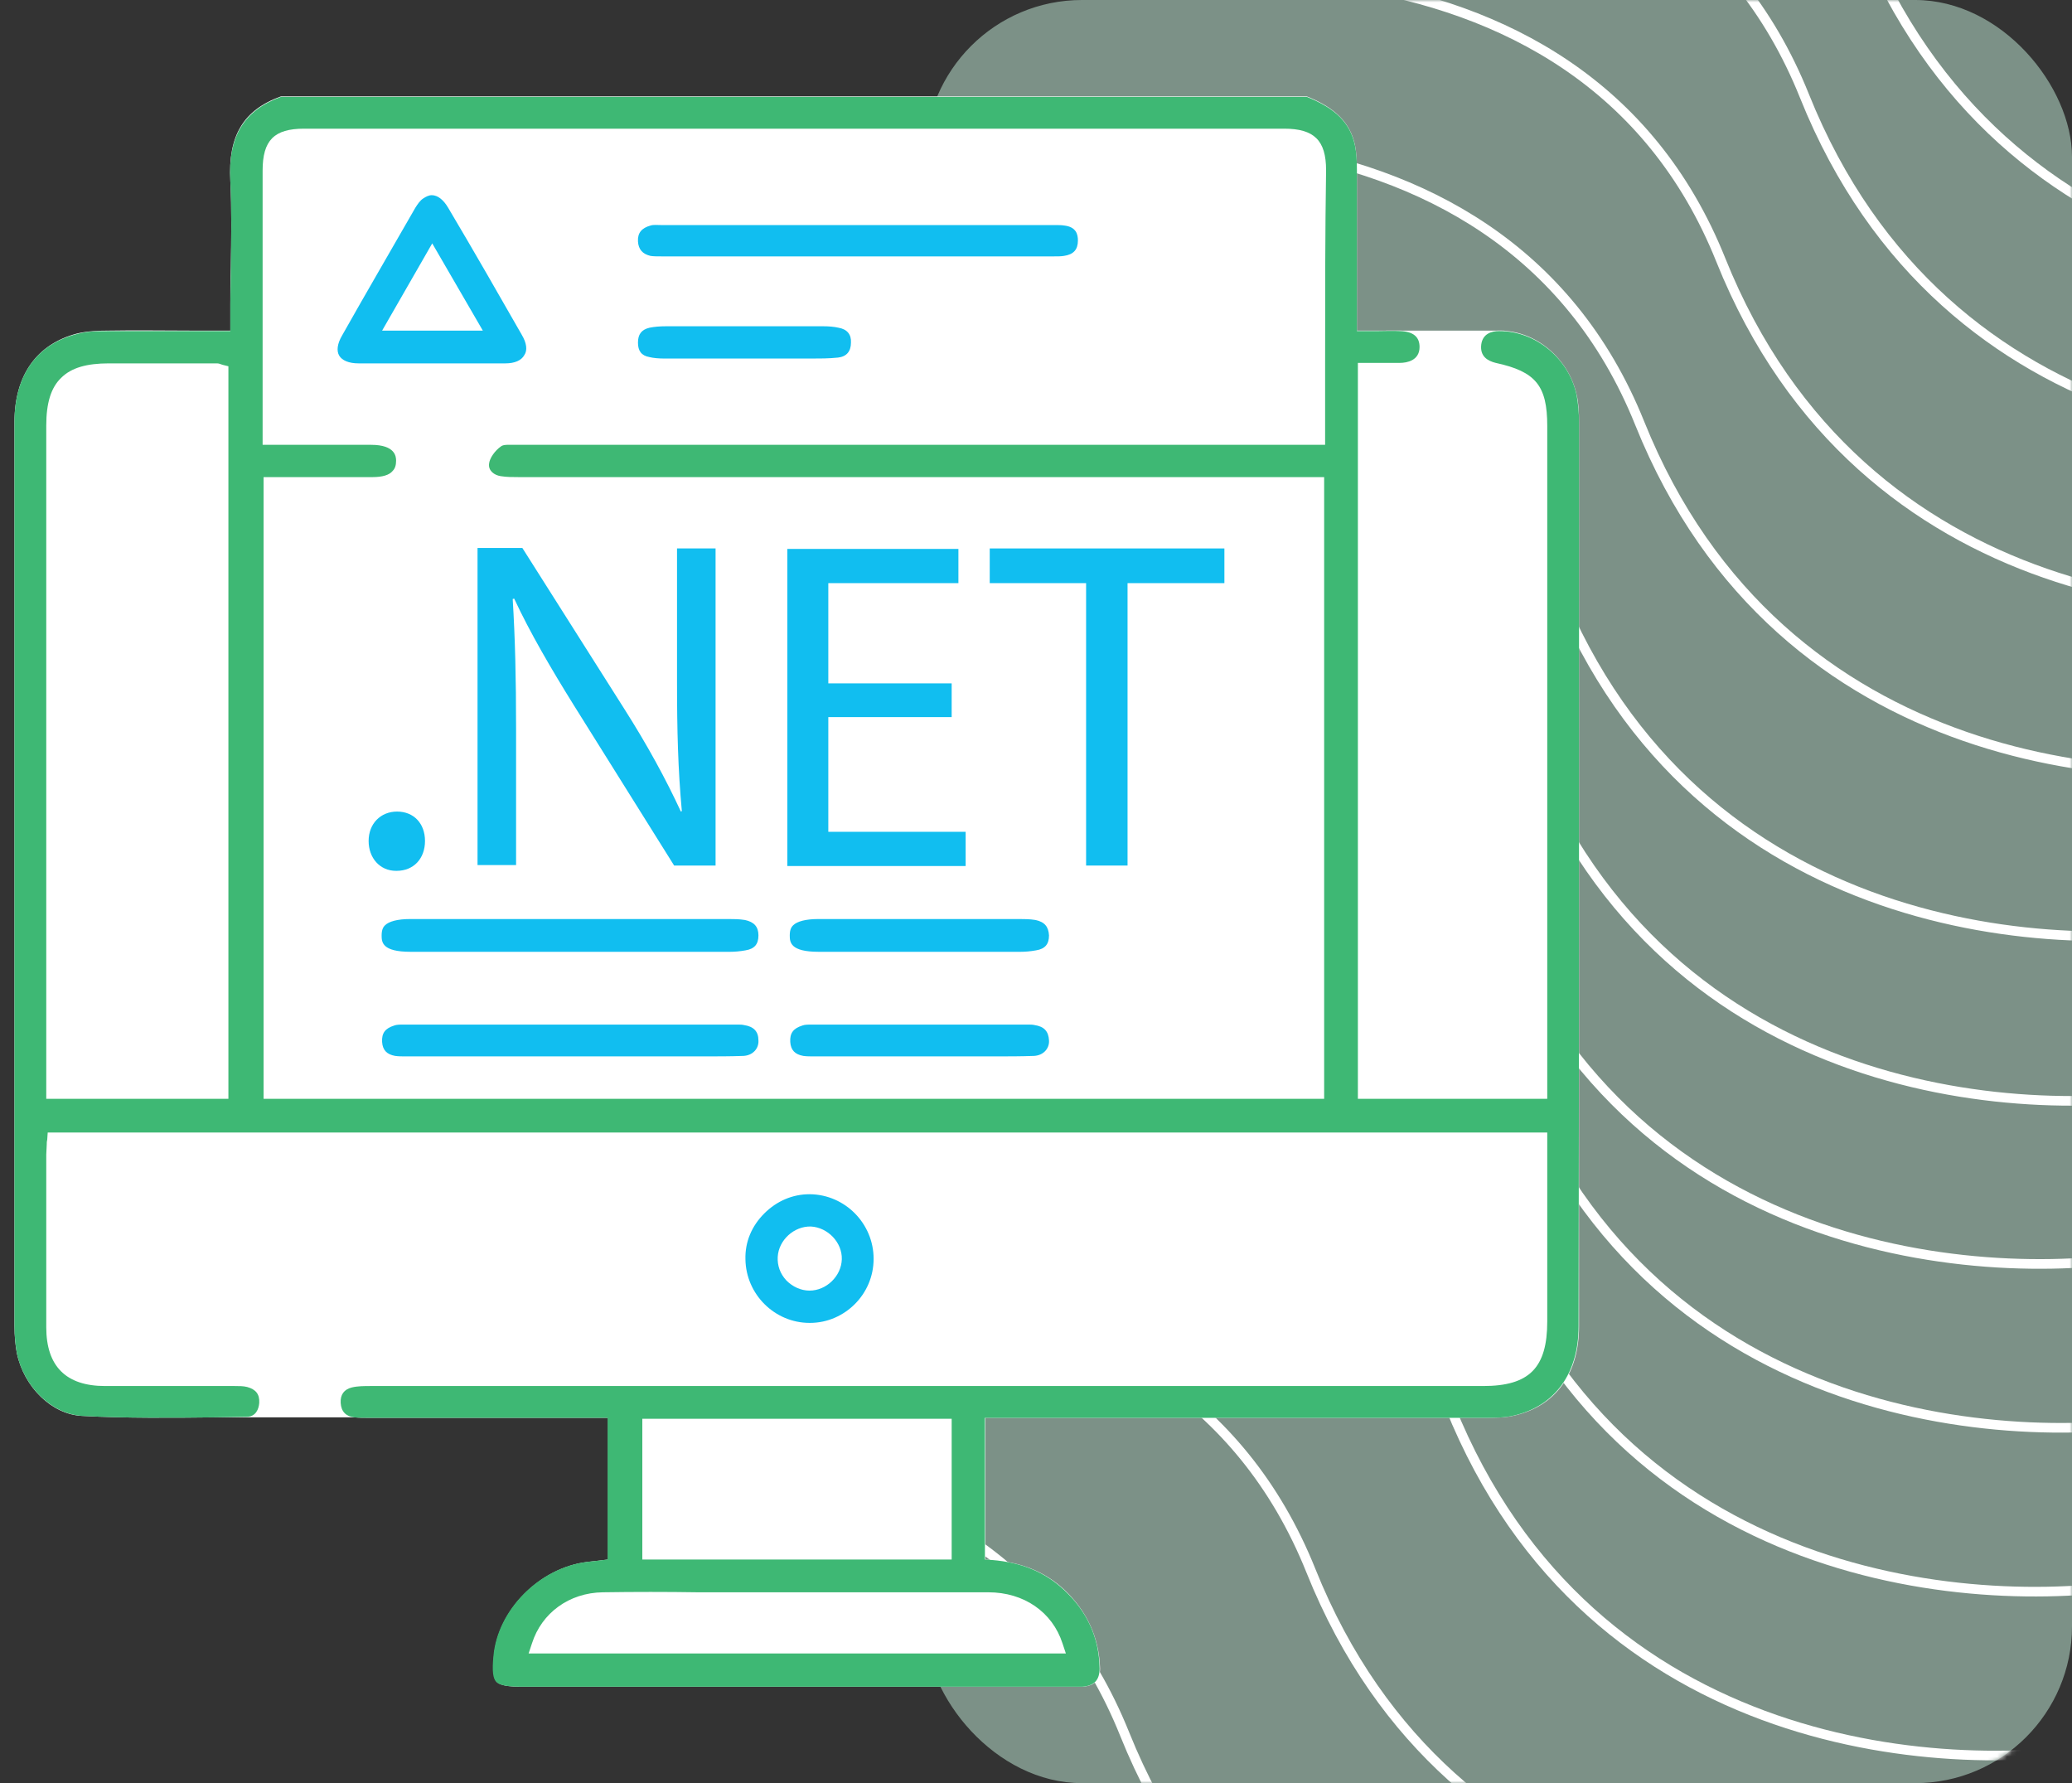 <svg xmlns="http://www.w3.org/2000/svg" width="430" height="370" viewBox="0 0 430 370" fill="none"><rect x="0" y="0" width="430" height="370" fill="#333333" stroke="none"/><rect x="192" width="238" height="370" rx="32.546" fill="#C6F0DD" fill-opacity="0.5"></rect><mask id="mask0_5940_20197" style="mask-type:alpha" maskUnits="userSpaceOnUse" x="192" y="0" width="238" height="370"><rect x="192" width="238" height="370" rx="32.546" fill="#C6F0DD"></rect></mask><g mask="url(#mask0_5940_20197)"><path d="M221.025 -63.618C263.839 -77.627 356.809 -87.31 386.181 -13.974C415.552 59.361 490.828 63.625 524.795 56.59" stroke="white" stroke-width="2"></path><path d="M209.949 -29.372C252.61 -43.315 345.243 -52.978 374.479 19.923C403.715 92.823 478.713 97.034 512.558 90.027" stroke="white" stroke-width="2"></path><path d="M192.577 4.628C235.239 -9.315 327.872 -18.978 357.108 53.923C386.344 126.823 461.342 131.034 495.186 124.027" stroke="white" stroke-width="2"></path><path d="M175.21 38.628C218.031 24.657 310.995 14.938 340.29 87.828C369.584 160.718 444.843 164.884 478.811 157.855" stroke="white" stroke-width="2"></path><path d="M157.839 72.628C200.66 58.657 293.624 48.938 322.919 121.828C352.213 194.718 427.472 198.884 461.44 191.855" stroke="white" stroke-width="2"></path><path d="M152.546 106.628C195.208 92.685 287.841 83.022 317.077 155.923C346.313 228.823 421.311 233.034 455.155 226.027" stroke="white" stroke-width="2"></path><path d="M145.097 140.628C187.917 126.657 280.882 116.938 310.176 189.828C339.471 262.718 414.73 266.884 448.698 259.855" stroke="white" stroke-width="2"></path><path d="M149.554 174.628C192.374 160.657 285.339 150.938 314.633 223.828C343.928 296.718 419.187 300.884 453.155 293.855" stroke="white" stroke-width="2"></path><path d="M144.089 208.628C186.91 194.657 279.874 184.938 309.169 257.828C338.463 330.718 413.722 334.884 447.69 327.855" stroke="white" stroke-width="2"></path><path d="M135.804 242.628C178.624 228.657 271.589 218.938 300.883 291.828C330.178 364.718 405.437 368.884 439.405 361.855" stroke="white" stroke-width="2"></path><path d="M107.523 276.628C150.185 262.685 242.817 253.022 272.053 325.923C301.289 398.823 376.287 403.034 410.132 396.027" stroke="white" stroke-width="2"></path><path d="M68.328 310.628C111.148 296.657 204.112 286.938 233.407 359.828C262.701 432.718 337.961 436.884 371.928 429.855" stroke="white" stroke-width="2"></path></g><g clip-path="url(#clip0_5940_20197)"><path d="M30.998 294.1H242.198L313.998 291.1L325.698 276.1L324.898 231.3H6.898V287.2L30.998 294.1Z" fill="white"></path><path d="M287.698 68.6H312.198L324.898 81.8V231.3H278.898V71.1L287.698 68.6Z" fill="white"></path><path d="M167.999 274.5C160.699 274.5 154.699 268.6 154.699 261.3C154.699 257.8 156.099 254.4 158.599 251.8C161.199 249.2 164.499 247.8 167.999 247.8H168.099C175.399 247.9 181.299 253.9 181.299 261.2C181.299 264.9 179.799 268.2 177.399 270.6C174.999 273 171.699 274.5 167.999 274.5Z" fill="white"></path><path d="M327.7 275.2C327.7 285 322.9 291.7 314.4 293.7C312.4 294.2 310.2 294.2 308 294.2C281.7 294.2 255.4 294.2 229.1 294.2H204.5V323.6L206 323.7C212.1 324.2 216.9 326.2 220.8 329.8C225.6 334.3 228.1 339.8 228.3 346.2C228.3 348.6 227.2 349.8 224.7 350C224.2 350 223.6 350 223 350C222.8 350 222.5 350 222.3 350H108.4C105.4 350 103.8 349.7 103.1 349C102.4 348.3 102.3 346.6 102.5 343.7C103.3 334.1 112 325.3 121.9 324.1C122.5 324 123 324 123.7 323.9L126.2 323.6V294.2H76.5C75.5 294.2 74.5 294.2 73.6 294.1C71.8 293.9 70.9 292.9 70.8 291.1C70.7 289.4 71.5 288.3 73.1 287.9C74.3 287.6 75.7 287.6 77.1 287.6H77.2C143.5 287.6 209.9 287.6 276.2 287.6H307.9C317.5 287.6 321.2 283.8 321.2 274.2V235H9.9L9.8 236.5C9.8 236.8 9.8 237.2 9.7 237.5C9.6 238.2 9.6 238.9 9.6 239.6V244.1C9.6 254.4 9.6 265 9.6 275.4C9.6 283.5 13.7 287.6 21.8 287.6H34.8C39.4 287.6 43.9 287.6 48.5 287.6H48.7C49.6 287.6 50.5 287.6 51.3 287.8C53.1 288.3 53.9 289.3 53.8 291.1C53.7 292.4 53.2 294 51.1 294C49 294 46.9 294 44.8 294.1C35.7 294.2 26.2 294.3 17 293.8C10.8 293.5 5 287.9 3.5 280.8C3.2 279.2 3 277.3 3 275C3 206.2 3 138.7 3 87.6C3 77.9 7.6 71.4 16 69.2C18.1 68.7 20.4 68.6 22.7 68.6C28.2 68.5 33.6 68.6 39.4 68.6C41.6 68.6 43.9 68.6 46.2 68.6H47.8V63.2C47.8 60.6 47.8 58 47.9 55.4C48 49.5 48.1 43.4 47.8 37.5C47.3 28.2 50.5 22.8 58.3 20H271.2C277.2 22.4 280.2 25.5 281.2 30.1C281.5 31.6 281.6 33.3 281.6 35.2C281.6 42.9 281.6 50.7 281.6 58.6V68.6H283.2C284 68.6 284.8 68.6 285.6 68.6C287.3 68.6 289 68.6 290.6 68.6C293.3 68.7 294.6 69.8 294.6 71.9C294.6 74.7 292 75.2 290.5 75.2C288.9 75.3 287.3 75.2 285.7 75.2C284.9 75.2 284.2 75.2 283.4 75.2H281.8V228H321.1V88.3C321.1 79.9 318.7 77 310.4 75.2C308.9 74.9 307.1 74 307.4 71.4C307.7 69.1 309.5 68.6 311.1 68.6H311.2C318.7 68.6 325.5 74.3 327.2 81.9C327.6 83.6 327.7 85.4 327.7 87.7C327.7 156.4 327.7 224 327.7 275.2Z" fill="white"></path><path d="M327.7 87.8C327.7 85.6 327.5 83.7 327.2 82C325.6 74.4 318.7 68.7 311.2 68.7H311.1C309.6 68.7 307.7 69.2 307.4 71.5C307.1 74 308.8 74.9 310.4 75.3C318.7 77.1 321.1 80 321.1 88.4V228H281.8V75.3H283.4C284.2 75.3 285 75.3 285.7 75.3C287.4 75.3 289 75.3 290.5 75.3C292 75.3 294.6 74.8 294.6 72C294.6 69.9 293.3 68.8 290.6 68.7C289 68.6 287.3 68.7 285.6 68.7C284.8 68.7 284 68.7 283.2 68.7H281.6V58.7C281.6 50.8 281.6 43 281.6 35.3C281.6 33.3 281.5 31.7 281.2 30.2C280.2 25.5 277.2 22.5 271.2 20.1H58.3C50.6 22.9 47.3 28.3 47.8 37.6C48.1 43.6 48 49.7 47.9 55.5C47.9 58.1 47.8 60.7 47.8 63.3V68.7H46.2C43.9 68.7 41.7 68.7 39.4 68.7C33.6 68.7 28.2 68.7 22.7 68.7C20.4 68.7 18.1 68.7 16 69.3C7.6 71.4 3 77.9 3 87.6C3 138.7 3 206.3 3 275C3 277.2 3.2 279.1 3.5 280.8C5 287.9 10.8 293.4 17 293.8C26.2 294.3 35.7 294.2 44.8 294.1C46.9 294.1 49 294 51.1 294C53.1 294 53.7 292.4 53.8 291.1C53.9 289.3 53.1 288.3 51.3 287.8C50.5 287.6 49.7 287.6 48.7 287.6H48.5C43.9 287.6 39.4 287.6 34.8 287.6H21.8C13.7 287.6 9.6 283.5 9.6 275.4C9.6 265 9.6 254.3 9.6 244.1V239.6C9.6 238.9 9.7 238.2 9.7 237.5C9.7 237.2 9.7 236.9 9.8 236.5L9.9 235H321.1V274.2C321.1 283.8 317.4 287.6 307.8 287.6H276.1C209.7 287.6 143.4 287.6 77.1 287.6H77C75.6 287.6 74.2 287.6 73 287.9C71.4 288.3 70.6 289.4 70.7 291.1C70.8 292.9 71.8 293.9 73.5 294.1C74.4 294.2 75.4 294.2 76.4 294.2H126.1V323.6L123.6 323.9C123 324 122.4 324 121.8 324.1C111.9 325.3 103.2 334.1 102.4 343.7C102.1 346.7 102.3 348.3 103 349C103.7 349.7 105.3 350 108.3 350H222.2C222.5 350 222.7 350 222.9 350C223.5 350 224.1 350 224.6 350C227.1 349.8 228.2 348.6 228.2 346.2C228.1 339.8 225.6 334.3 220.7 329.8C216.8 326.2 212 324.2 205.9 323.7L204.4 323.6V294.2H229C255.3 294.2 281.6 294.2 307.9 294.2C310.1 294.2 312.3 294.2 314.3 293.7C322.7 291.7 327.6 285 327.6 275.2C327.7 224 327.7 156.4 327.7 87.8ZM47.6 228H9.6V88.3C9.6 83.6 10.6 80.4 12.7 78.4C14.8 76.3 18 75.4 22.6 75.4C30.1 75.4 37.6 75.4 45 75.4C45.4 75.4 45.6 75.5 45.9 75.6C46 75.6 46.1 75.7 46.2 75.7L47.4 76V228H47.6ZM275 75V92.3H250.1C202.7 92.3 155.2 92.3 107.8 92.3C107.5 92.3 107.2 92.3 106.8 92.3C105.8 92.3 104.5 92.2 104 92.6C102.7 93.5 101.6 95.1 101.5 96.2C101.3 97.7 102.6 98.6 103.9 98.8C105.1 99 106.4 99 107.7 99H274.8V228H54.7V99H62.9C64.4 99 65.8 99 67.3 99C70.6 99 73.9 99 77.3 99C79.3 99 80.8 98.6 81.5 97.7C82 97.2 82.2 96.5 82.2 95.6C82.2 94.8 82.1 92.3 77 92.3C72.2 92.3 67.5 92.3 62.6 92.3H54.5V72.8C54.5 60.3 54.5 47.8 54.5 35.4C54.5 29.1 56.9 26.7 63.1 26.7H266.5C272.7 26.7 275.2 29.1 275.2 35.3C275 48.4 275 61.6 275 75ZM133.3 294.4H197.5V323.6H133.3V294.4ZM205.1 330.4C212.5 330.4 218.4 334.5 220.5 341L221.2 343.1H109.7L110.4 341C112.4 334.7 118.1 330.5 125.1 330.4C131.7 330.3 138.4 330.3 144.8 330.4C147.3 330.4 149.9 330.4 152.4 330.4H166C178.7 330.4 192 330.4 205.1 330.4Z" fill="#3EB874"></path><path d="M168.1 247.8H168C164.5 247.8 161.2 249.2 158.6 251.8C156 254.4 154.6 257.7 154.7 261.3C154.8 268.6 160.8 274.5 168 274.5H168.1C171.7 274.5 175 273 177.4 270.6C179.8 268.2 181.3 264.9 181.3 261.2C181.3 253.9 175.4 247.9 168.1 247.8ZM168 267.8C166.2 267.8 164.5 267 163.2 265.7C161.9 264.3 161.3 262.6 161.4 260.8C161.6 257.3 164.8 254.4 168.3 254.5C171.8 254.7 174.8 257.8 174.7 261.3C174.6 264.8 171.5 267.8 168 267.8Z" fill="#11BEF0"></path><path d="M108.3 69.5C103.5 61.1 98.4 52.2 93 43.1C92 41.4 90.8 40.5 89.6 40.5C89 40.5 88.4 40.8 87.8 41.2C87.2 41.6 86.7 42.3 86.2 43.1C81.1 52 75.9 60.9 71 69.6C70 71.3 69.8 72.8 70.4 73.8C71 74.8 72.4 75.4 74.4 75.4C77.9 75.4 81.5 75.4 85 75.4C86.6 75.4 88.1 75.4 89.7 75.4C91.2 75.4 92.8 75.4 94.3 75.4C97.8 75.4 101.4 75.4 104.9 75.4C106.8 75.4 108.2 74.8 108.8 73.7C109.5 72.7 109.3 71.2 108.3 69.5ZM79.3 68.6L89.7 50.5L100.2 68.6H79.3Z" fill="#11BEF0"></path><path d="M223.698 49.9C223.698 51.8 222.798 52.8 220.798 53.1C220.198 53.2 219.498 53.2 218.798 53.2C218.598 53.2 218.298 53.2 218.098 53.2C191.298 53.2 164.598 53.2 137.798 53.2C137.598 53.2 137.398 53.2 137.198 53.2C136.398 53.2 135.598 53.2 134.998 53.1C133.298 52.7 132.498 51.7 132.398 50.1C132.298 48.3 133.198 47.3 134.998 46.8C135.598 46.6 136.398 46.7 137.198 46.7C137.398 46.7 137.598 46.7 137.898 46.7C148.798 46.7 159.698 46.7 170.598 46.7H218.198C218.398 46.7 218.698 46.7 218.898 46.7C219.598 46.7 220.298 46.7 220.898 46.8C223.398 47.1 223.698 48.7 223.698 49.9Z" fill="#11BEF0"></path><path d="M157.399 194.1C157.399 195.9 156.599 196.9 154.699 197.2C153.599 197.4 152.499 197.5 151.499 197.5C129.399 197.5 107.299 197.5 85.199 197.5C79.299 197.5 79.199 195.5 79.199 194.1C79.199 192.8 79.599 192.3 79.899 192C80.699 191.2 82.499 190.7 85.099 190.7H125.699C134.199 190.7 142.799 190.7 151.299 190.7C152.199 190.7 153.399 190.7 154.599 190.9C156.499 191.3 157.399 192.3 157.399 194.1Z" fill="#11BEF0"></path><path d="M157.398 215.9C157.498 217.6 156.198 219 154.298 219.1C151.598 219.2 148.798 219.2 145.998 219.2C145.098 219.2 144.098 219.2 143.198 219.2H142.998C137.098 219.2 131.198 219.2 125.298 219.2H117.998H110.998C102.298 219.2 93.598 219.2 84.898 219.2C84.698 219.2 84.398 219.2 84.198 219.2C83.398 219.2 82.698 219.2 81.998 219.1C80.298 218.8 79.398 217.9 79.298 216.2C79.198 214.4 79.898 213.4 81.798 212.8C82.298 212.6 82.998 212.6 83.798 212.6H84.198C106.898 212.6 129.698 212.6 152.398 212.6H152.898C153.498 212.6 153.998 212.6 154.398 212.7C156.398 213 157.398 214 157.398 215.9Z" fill="#11BEF0"></path><path d="M217.698 194.1C217.698 195.9 216.898 196.9 214.998 197.2C213.898 197.4 212.798 197.5 211.798 197.5C189.698 197.5 191.998 197.5 169.898 197.5C163.998 197.5 163.898 195.5 163.898 194.1C163.898 192.8 164.298 192.3 164.598 192C165.398 191.2 167.198 190.7 169.798 190.7H185.998C194.498 190.7 203.098 190.7 211.598 190.7C212.498 190.7 213.698 190.7 214.898 190.9C216.798 191.3 217.598 192.3 217.698 194.1Z" fill="#11BEF0"></path><path d="M217.701 215.9C217.801 217.6 216.501 219 214.601 219.1C211.901 219.2 209.101 219.2 206.301 219.2C205.401 219.2 204.401 219.2 203.501 219.2H203.301C197.401 219.2 191.501 219.2 185.601 219.2H202.701H195.701C187.001 219.2 178.301 219.2 169.601 219.2C169.401 219.2 169.101 219.2 168.901 219.2C168.101 219.2 167.401 219.2 166.701 219.1C165.001 218.8 164.101 217.9 164.001 216.2C163.901 214.4 164.601 213.4 166.501 212.8C167.001 212.6 167.701 212.6 168.501 212.6H168.901C191.601 212.6 190.001 212.6 212.701 212.6H213.201C213.801 212.6 214.301 212.6 214.701 212.7C216.701 213 217.601 214 217.701 215.9Z" fill="#11BEF0"></path><path d="M176.598 71.1C176.598 72.9 175.698 74 173.898 74.2C171.998 74.4 170.098 74.4 168.198 74.4H167.598C164.498 74.4 161.298 74.4 158.198 74.4H154.298H149.898C145.898 74.4 141.998 74.4 137.998 74.4C136.698 74.4 135.598 74.3 134.798 74.1C133.098 73.8 132.398 72.8 132.398 71.1C132.398 69.4 133.098 68.4 134.798 68C135.798 67.8 136.898 67.7 138.298 67.7C148.198 67.7 158.898 67.7 170.798 67.7C172.098 67.7 173.098 67.8 173.998 68C175.798 68.3 176.698 69.4 176.598 71.1Z" fill="#11BEF0"></path><path d="M82.4 168.4C79 168.4 76.5 170.9 76.5 174.5C76.5 178 78.8 180.7 82.2 180.7H82.3C85.9 180.7 88.2 178.1 88.2 174.5C88.2 170.9 85.9 168.4 82.4 168.4Z" fill="#11BEF0"></path><path d="M140.502 113.8V141.3C140.502 151.6 140.702 159.6 141.502 168.3L141.302 168.4C138.202 161.7 134.402 154.7 129.502 147L108.402 113.7H99.102V179.5H107.102V151.4C107.102 140.5 106.902 132.6 106.402 124.3L106.702 124.2C110.002 131.3 114.402 138.8 119.002 146.2L139.902 179.6H148.502V113.8H140.502Z" fill="#11BEF0"></path><path d="M171.898 172.5V148.8H197.498V141.8H171.898V121H198.898V113.9H163.398V179.7H200.398V172.6H171.898V172.5Z" fill="#11BEF0"></path><path d="M205.398 113.8V121H225.398V179.6H233.998V121H254.098V113.8H205.398Z" fill="#11BEF0"></path></g><defs><clipPath id="clip0_5940_20197"><rect width="324.7" height="330" fill="white" transform="translate(3 20)"></rect></clipPath></defs></svg>